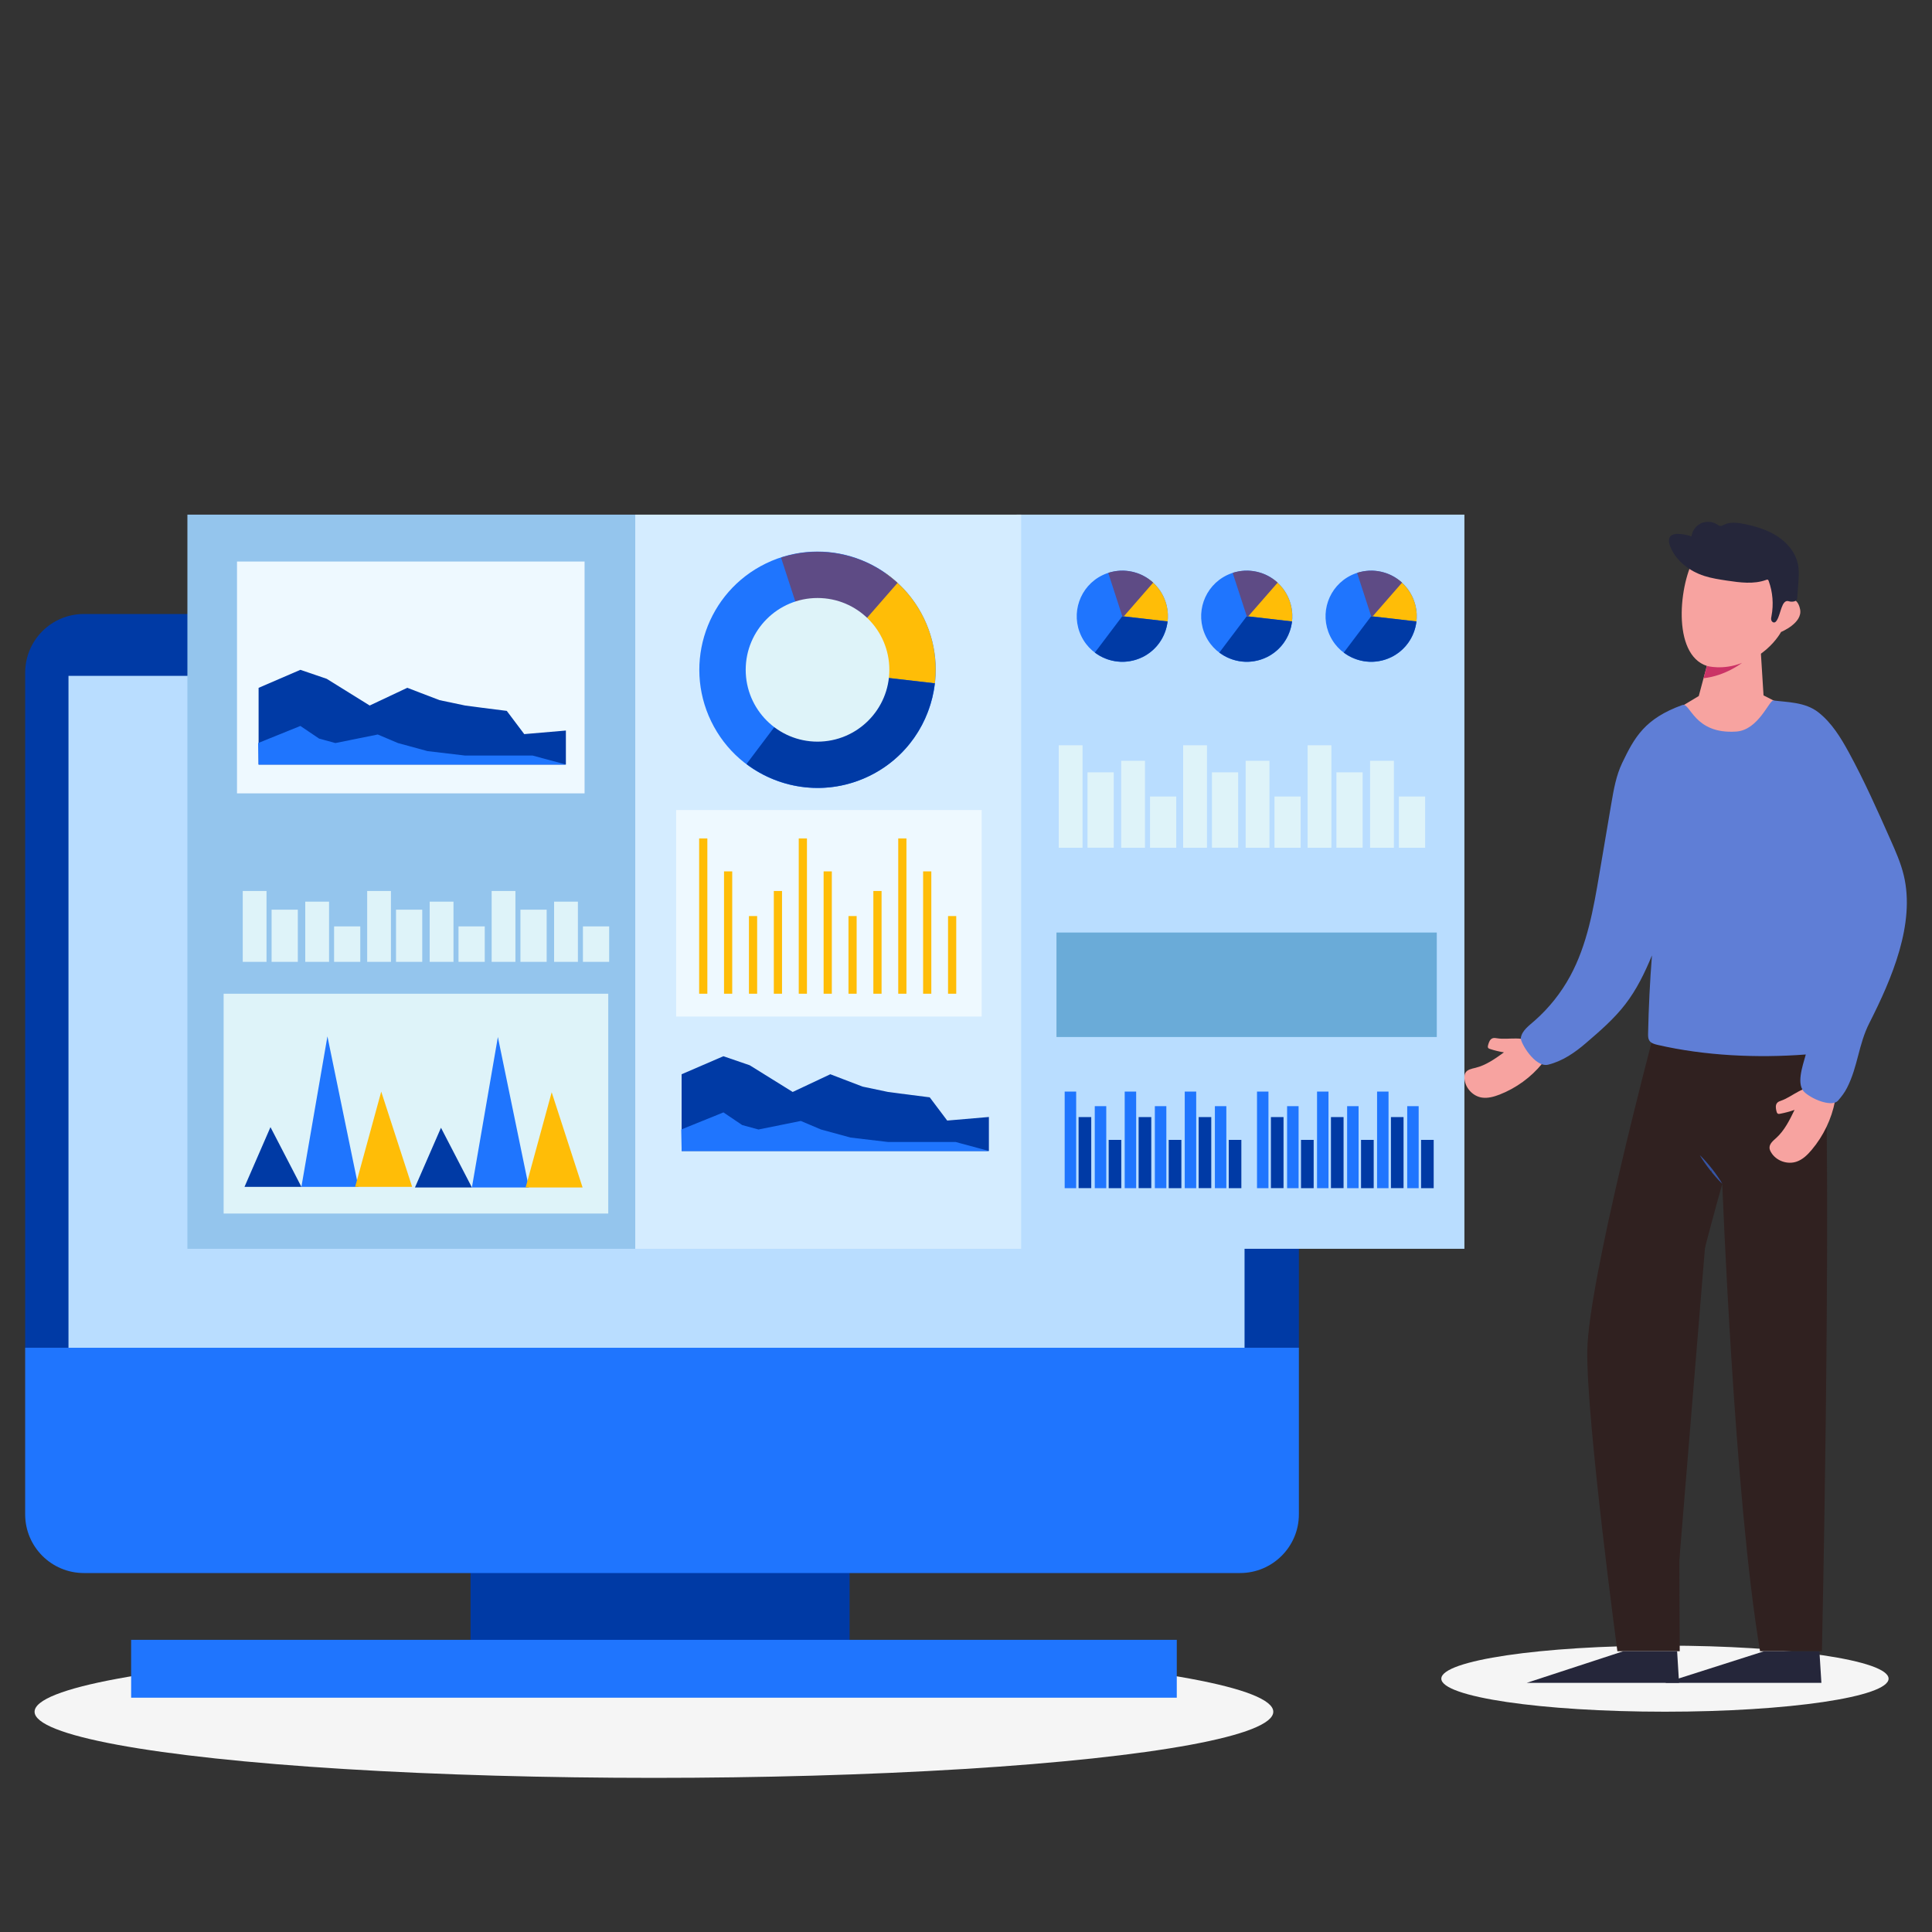 <?xml version="1.0" encoding="UTF-8"?>
<svg id="Layer_1" data-name="Layer 1" xmlns="http://www.w3.org/2000/svg" viewBox="0 0 400 400">
  <rect x="0" y="0" width="400" height="400" fill="#333333" stroke="none"/>
  <defs>
    <style>
      .cls-1 {
        fill: #3654a4;
      }

      .cls-2 {
        fill: #302120;
      }

      .cls-3 {
        fill: #003aa5;
      }

      .cls-4 {
        fill: #eef9ff;
      }

      .cls-5 {
        fill: #5e4b85;
      }

      .cls-6 {
        fill: #5f7ed6;
      }

      .cls-7 {
        fill: #1f75fe;
      }

      .cls-8 {
        fill: #94c5ed;
      }

      .cls-9 {
        fill: #f7a3a0;
      }

      .cls-10 {
        fill: #b9ddff;
      }

      .cls-11 {
        fill: #def3f9;
      }

      .cls-12 {
        fill: #25263a;
      }

      .cls-13 {
        fill: #ffbd07;
      }

      .cls-14 {
        fill: #f5f5f5;
      }

      .cls-15 {
        fill: #d4ecff;
      }

      .cls-16 {
        fill: #cb3366;
      }

      .cls-17 {
        fill: #6aabd8;
      }
    </style>
  </defs>
  <ellipse id="_Path_" data-name="&amp;lt;Path&amp;gt;" class="cls-14" cx="135.39" cy="354.4" rx="128.23" ry="13.69"/>
  <ellipse id="_Path_-2" data-name="&amp;lt;Path&amp;gt;" class="cls-14" cx="344.71" cy="347.55" rx="46.3" ry="6.84"/>
  <g>
    <g>
      <rect class="cls-3" x="97.42" y="287.99" width="78.48" height="51.53"/>
      <path class="cls-3" d="M256.75,127.12H17.37c-6.72,0-12.16,5.44-12.16,12.16v139.75h263.71v-139.75c0-6.72-5.46-12.16-12.17-12.16Z"/>
      <path class="cls-7" d="M256.75,325.68H17.37c-6.72,0-12.16-5.44-12.16-12.16v-34.49h263.71v34.49c0,6.71-5.46,12.16-12.17,12.16Z"/>
      <rect class="cls-7" x="27.15" y="339.51" width="216.49" height="11.98"/>
      <rect class="cls-10" x="14.18" y="139.93" width="243.49" height="139.11"/>
      <g>
        <rect class="cls-8" x="38.8" y="106.55" width="92.72" height="152"/>
        <rect class="cls-10" x="210.47" y="106.55" width="92.72" height="152"/>
        <rect class="cls-15" x="131.52" y="106.55" width="79.9" height="152"/>
        <rect class="cls-4" x="49.07" y="116.26" width="71.96" height="48"/>
        <g>
          <path class="cls-3" d="M53.54,142.41l8.65-3.73,5.45,1.86,8.9,5.53,7.79-3.67,2.81,1.08,3.87,1.48,5.28,1.11s6.96.93,8.63,1.11l3.62,4.81,8.62-.74v7.04h-63.62v-15.89Z"/>
          <polygon class="cls-7" points="53.44 153.84 62.19 150.3 66.07 152.92 69.44 153.84 78.21 152.07 82.39 153.84 88.51 155.51 96.3 156.43 105.2 156.43 110.27 156.43 117.17 158.29 53.54 158.29 53.44 153.84"/>
        </g>
        <g>
          <path class="cls-7" d="M236.48,136.08c-4.69,2.27-10.34.31-12.61-4.38-2.27-4.69-.31-10.34,4.38-12.61,4.69-2.27,10.34-.31,12.61,4.38,2.27,4.7.31,10.34-4.38,12.61Z"/>
          <path class="cls-13" d="M237.8,119.87l-5.44,7.72,9.38,1.08c.2-1.72-.06-3.52-.88-5.2-.72-1.49-1.79-2.7-3.06-3.6Z"/>
          <path class="cls-3" d="M236.48,136.08c3.02-1.47,4.89-4.32,5.26-7.42l-9.38-1.08-5.68,7.53c2.74,2.06,6.5,2.56,9.79.96Z"/>
          <path class="cls-5" d="M229.45,118.61l2.91,8.97.31.03,6.08-6.98c-2.46-2.27-6.02-3.09-9.3-2.02Z"/>
        </g>
        <g>
          <path class="cls-7" d="M262.24,136.08c-4.69,2.27-10.34.31-12.61-4.38-2.27-4.69-.31-10.34,4.38-12.61,4.69-2.27,10.34-.31,12.61,4.38,2.28,4.7.31,10.34-4.38,12.61Z"/>
          <path class="cls-13" d="M263.56,119.87l-5.44,7.72,9.37,1.08c.19-1.72-.07-3.52-.88-5.2-.72-1.49-1.79-2.7-3.06-3.6Z"/>
          <path class="cls-3" d="M262.24,136.08c3.02-1.47,4.89-4.32,5.26-7.42l-9.37-1.08-5.68,7.53c2.74,2.06,6.5,2.56,9.79.96Z"/>
          <path class="cls-5" d="M255.21,118.61l2.92,8.97.3.03,6.09-6.98c-2.47-2.27-6.02-3.09-9.31-2.02Z"/>
        </g>
        <g>
          <path class="cls-7" d="M288,136.08c-4.69,2.27-10.34.31-12.61-4.38-2.28-4.69-.32-10.34,4.38-12.61,4.69-2.27,10.34-.31,12.61,4.38,2.28,4.7.31,10.34-4.38,12.61Z"/>
          <path class="cls-13" d="M289.32,119.87l-5.44,7.72,9.37,1.08c.2-1.72-.06-3.52-.88-5.2-.72-1.49-1.79-2.7-3.06-3.6Z"/>
          <path class="cls-3" d="M288,136.08c3.02-1.47,4.9-4.32,5.26-7.42l-9.37-1.08-5.68,7.53c2.74,2.06,6.5,2.56,9.79.96Z"/>
          <path class="cls-5" d="M280.97,118.61l2.92,8.97.3.03,6.09-6.98c-2.47-2.27-6.02-3.09-9.31-2.02Z"/>
        </g>
        <g>
          <rect class="cls-11" x="219.2" y="154.3" width="4.93" height="21.22"/>
          <rect class="cls-11" x="225.16" y="159.9" width="5.43" height="15.61"/>
          <rect class="cls-11" x="232.13" y="157.51" width="4.93" height="18.01"/>
          <rect class="cls-11" x="238.1" y="164.91" width="5.43" height="10.61"/>
        </g>
        <g>
          <rect class="cls-11" x="244.96" y="154.3" width="4.93" height="21.22"/>
          <rect class="cls-11" x="250.92" y="159.9" width="5.43" height="15.61"/>
          <rect class="cls-11" x="257.9" y="157.51" width="4.93" height="18.01"/>
          <rect class="cls-11" x="263.87" y="164.91" width="5.42" height="10.61"/>
        </g>
        <g>
          <rect class="cls-11" x="270.73" y="154.3" width="4.92" height="21.22"/>
          <rect class="cls-11" x="276.69" y="159.9" width="5.43" height="15.61"/>
          <rect class="cls-11" x="283.66" y="157.51" width="4.93" height="18.01"/>
          <rect class="cls-11" x="289.63" y="164.91" width="5.43" height="10.61"/>
        </g>
        <g>
          <g>
            <path class="cls-7" d="M179.92,160.69c-12.16,5.89-26.79.81-32.68-11.35-5.89-12.16-.81-26.8,11.35-32.69,12.16-5.89,26.79-.81,32.69,11.35,5.89,12.17.81,26.79-11.36,32.68Z"/>
            <path class="cls-13" d="M183.36,118.69l-14.1,19.99,24.29,2.8c.52-4.47-.16-9.12-2.27-13.47-1.87-3.87-4.64-7.01-7.93-9.32Z"/>
            <path class="cls-3" d="M179.92,160.69c7.82-3.78,12.69-11.18,13.63-19.22l-24.29-2.8-14.71,19.52c7.09,5.34,16.84,6.63,25.38,2.49Z"/>
            <path class="cls-5" d="M161.7,115.43l7.56,23.25.79.09,15.77-18.08c-6.39-5.88-15.6-8.02-24.11-5.25Z"/>
          </g>
          <path class="cls-11" d="M184.13,138.68c0,8.21-6.66,14.87-14.87,14.87s-14.87-6.66-14.87-14.87,6.65-14.87,14.87-14.87,14.87,6.65,14.87,14.87Z"/>
        </g>
        <rect class="cls-11" x="46.3" y="205.74" width="79.63" height="45.51"/>
        <g>
          <polygon class="cls-7" points="62.4 245.73 67.79 214.57 74.2 245.73 62.4 245.73"/>
          <polygon class="cls-13" points="73.53 245.73 78.93 226.01 85.33 245.73 73.53 245.73"/>
          <polygon class="cls-3" points="50.62 245.73 56 233.36 62.41 245.73 50.62 245.73"/>
          <polygon class="cls-7" points="97.7 245.86 103.08 214.7 109.5 245.86 97.7 245.86"/>
          <polygon class="cls-13" points="108.83 245.86 114.22 226.14 120.62 245.86 108.83 245.86"/>
          <polygon class="cls-3" points="85.91 245.86 91.3 233.49 97.71 245.86 85.91 245.86"/>
        </g>
        <g>
          <rect class="cls-11" x="50.26" y="184.47" width="4.92" height="14.67"/>
          <rect class="cls-11" x="56.23" y="188.34" width="5.43" height="10.8"/>
          <rect class="cls-11" x="63.2" y="186.68" width="4.93" height="12.46"/>
          <rect class="cls-11" x="69.17" y="191.8" width="5.42" height="7.34"/>
        </g>
        <g>
          <rect class="cls-11" x="76.02" y="184.47" width="4.92" height="14.67"/>
          <rect class="cls-11" x="81.99" y="188.34" width="5.43" height="10.8"/>
          <rect class="cls-11" x="88.96" y="186.68" width="4.93" height="12.46"/>
          <rect class="cls-11" x="94.93" y="191.8" width="5.43" height="7.34"/>
        </g>
        <g>
          <rect class="cls-11" x="101.79" y="184.47" width="4.92" height="14.67"/>
          <rect class="cls-11" x="107.75" y="188.34" width="5.43" height="10.8"/>
          <rect class="cls-11" x="114.72" y="186.68" width="4.93" height="12.46"/>
          <rect class="cls-11" x="120.69" y="191.8" width="5.43" height="7.34"/>
        </g>
        <g>
          <path class="cls-3" d="M141.13,222.41l8.64-3.73,5.45,1.87,8.9,5.53,7.79-3.67,2.81,1.08,3.87,1.48,5.28,1.11s6.96.92,8.62,1.11l3.62,4.81,8.63-.74v7.04h-63.62v-15.89Z"/>
          <polygon class="cls-7" points="141.04 233.85 149.78 230.31 153.66 232.93 157.03 233.85 165.8 232.08 169.98 233.85 176.1 235.52 183.89 236.44 192.79 236.44 197.86 236.44 204.75 238.3 141.13 238.3 141.04 233.85"/>
        </g>
        <rect class="cls-4" x="139.99" y="167.71" width="63.26" height="42.75"/>
        <g>
          <g>
            <rect class="cls-7" x="220.43" y="226" width="2.38" height="20"/>
            <rect class="cls-3" x="223.31" y="231.28" width="2.62" height="14.71"/>
            <rect class="cls-7" x="226.66" y="229.02" width="2.38" height="16.98"/>
            <rect class="cls-3" x="229.54" y="236" width="2.61" height="10"/>
          </g>
          <g>
            <rect class="cls-7" x="232.86" y="226" width="2.37" height="20"/>
            <rect class="cls-3" x="235.74" y="231.28" width="2.62" height="14.71"/>
            <rect class="cls-7" x="239.1" y="229.02" width="2.38" height="16.98"/>
            <rect class="cls-3" x="241.97" y="236" width="2.62" height="10"/>
          </g>
          <g>
            <rect class="cls-7" x="245.29" y="226" width="2.37" height="20"/>
            <rect class="cls-3" x="248.17" y="231.28" width="2.61" height="14.71"/>
            <rect class="cls-7" x="251.53" y="229.02" width="2.37" height="16.98"/>
            <rect class="cls-3" x="254.4" y="236" width="2.61" height="10"/>
          </g>
        </g>
        <g>
          <g>
            <rect class="cls-7" x="260.25" y="226" width="2.37" height="20"/>
            <rect class="cls-3" x="263.13" y="231.28" width="2.61" height="14.71"/>
            <rect class="cls-7" x="266.48" y="229.02" width="2.38" height="16.98"/>
            <rect class="cls-3" x="269.36" y="236" width="2.62" height="10"/>
          </g>
          <g>
            <rect class="cls-7" x="272.68" y="226" width="2.37" height="20"/>
            <rect class="cls-3" x="275.56" y="231.28" width="2.61" height="14.71"/>
            <rect class="cls-7" x="278.91" y="229.02" width="2.37" height="16.98"/>
            <rect class="cls-3" x="281.79" y="236" width="2.62" height="10"/>
          </g>
          <g>
            <rect class="cls-7" x="285.11" y="226" width="2.37" height="20"/>
            <rect class="cls-3" x="287.98" y="231.28" width="2.61" height="14.71"/>
            <rect class="cls-7" x="291.35" y="229.02" width="2.37" height="16.98"/>
            <rect class="cls-3" x="294.22" y="236" width="2.61" height="10"/>
          </g>
        </g>
        <rect class="cls-13" x="144.75" y="173.59" width="1.7" height="32.15"/>
        <rect class="cls-13" x="149.9" y="180.41" width="1.7" height="25.33"/>
        <rect class="cls-13" x="155.06" y="189.66" width="1.7" height="16.08"/>
        <rect class="cls-13" x="160.21" y="184.47" width="1.7" height="21.27"/>
        <rect class="cls-13" x="165.37" y="173.59" width="1.7" height="32.15"/>
        <rect class="cls-13" x="170.52" y="180.41" width="1.7" height="25.33"/>
        <rect class="cls-13" x="175.67" y="189.66" width="1.69" height="16.08"/>
        <rect class="cls-13" x="180.82" y="184.47" width="1.7" height="21.27"/>
        <rect class="cls-13" x="185.97" y="173.59" width="1.7" height="32.15"/>
        <rect class="cls-13" x="191.12" y="180.41" width="1.7" height="25.33"/>
        <rect class="cls-13" x="196.28" y="189.66" width="1.7" height="16.08"/>
        <rect class="cls-17" x="218.73" y="193.07" width="78.74" height="21.63"/>
      </g>
    </g>
    <g>
      <g>
        <path class="cls-2" d="M342.16,214.99s-13.35,50.28-13.53,64.73c-.18,14.45,6.23,62.15,6.23,62.15h12.91s-.43-54.1.77-63.44c1.2-9.34,8.04-33.33,8.04-33.33,0,0,2.48,65.15,7.82,96.77h12.81s1.91-86.12.64-126.88h-35.7Z"/>
        <line class="cls-2" x1="375.18" y1="341.88" x2="373.86" y2="218.33"/>
        <path class="cls-1" d="M351.89,239.12c.47.44.9.91,1.32,1.38.42.47.82.97,1.22,1.46.39.5.77,1,1.13,1.53.36.52.72,1.05,1.03,1.61-.47-.44-.9-.9-1.32-1.38-.42-.48-.82-.97-1.21-1.46-.39-.5-.77-1.01-1.13-1.53-.36-.52-.72-1.05-1.03-1.61Z"/>
        <path class="cls-2" d="M354.32,242.22s-7.9,25.79-8.64,36.21c-.74,10.42.46,63.44.46,63.44"/>
      </g>
      <path class="cls-9" d="M317.15,216.19c-1.49-1.92-4.81-.82-7.22-1.23-.3-.05-.61-.1-.9,0-.55.19-.78.83-.93,1.39-.06.2-.11.44.01.61.09.12.24.18.38.22.94.31,1.91.54,2.89.7-1.83,1.32-3.72,2.67-5.9,3.2-.79.19-1.73.36-2.11,1.08-.15.28-.18.61-.18.92.03,2,1.63,3.85,3.6,4.16,1.25.19,2.52-.17,3.71-.63,3.41-1.34,6.47-3.56,8.79-6.4.06-.07.12-.15.12-.24,0-.1-.06-.19-.12-.28-.85-1.09-1.29-2.41-2.14-3.5Z"/>
      <path class="cls-9" d="M375.96,225.41c-2.31-.99-4.8,1.65-7.19,2.47-.3.1-.61.21-.82.45-.4.45-.3,1.13-.16,1.71.05.21.12.45.31.54.14.07.3.04.46.01,1.01-.19,2.01-.46,2.98-.8-1.01,2.09-2.07,4.25-3.79,5.81-.63.57-1.4,1.18-1.39,2.02,0,.33.14.64.3.92,1.02,1.79,3.39,2.65,5.35,1.95,1.24-.44,2.22-1.4,3.07-2.41,2.44-2.89,4.13-6.41,4.84-10.11.02-.09.03-.19,0-.28-.05-.1-.15-.15-.25-.19-1.31-.56-2.37-1.53-3.69-2.09Z"/>
      <path class="cls-9" d="M359.59,111.01s-6.53-1.02-9.48,5.93c-2.95,6.95-3.53,21.47,5.67,21.26,9.2-.2,12.97-7.36,12.97-7.36,0,0,4.52-1.84,3.94-4.7-.58-2.86-2.64-2.02-2.64-2.02,0,0,1.8-12.9-10.47-13.11Z"/>
      <path class="cls-9" d="M355.46,130.1l-3.75,14.01-4.94,2.96s3.32,12.88,10.27,12.88,12.74-13.6,12.74-13.6l-4.66-2.38-.87-13.87h-8.79Z"/>
      <path class="cls-16" d="M352.71,140.42l.68-2.55s3.3.96,7.28-.63c0,0-3.41,2.68-7.96,3.18Z"/>
      <path class="cls-12" d="M370.34,124.47c-1.49-.42-1.62,2.61-2.44,3.92-.13.21-.28.43-.52.48-.29.06-.57-.19-.65-.47-.08-.28-.02-.58.04-.86.46-2.42.26-4.95-.58-7.25-.04-.11-.09-.23-.2-.27-.1-.04-.22,0-.32.04-2.57.94-5.41.55-8.11.15-1.59-.24-3.18-.48-4.71-.97-3.11-1-5.93-3.17-7.08-6.18-.26-.68-.4-1.53.11-2.06.38-.41,1.01-.48,1.57-.46.94.02,1.88.19,2.76.52.12-1.15.9-2.22,1.98-2.72,1.07-.49,2.4-.38,3.37.27.17.11.33.24.53.28.29.05.57-.12.84-.25,1.29-.64,2.81-.43,4.21-.15,2.4.49,4.79,1.21,6.83,2.53,2.04,1.32,3.72,3.31,4.24,5.66.31,1.38.21,2.82.1,4.24-.07.91-.13,1.82-.2,2.73-.01.19-.03.38-.13.54-.27.43-1.15.44-1.64.3Z"/>
      <path class="cls-6" d="M348.33,145.97c1.65-.59,2.36,6.1,11.16,5.49,4.61-.32,6.81-6.56,7.69-6.44,2.86.39,6.55.3,9.31,2.47,2.76,2.17,4.64,5.26,6.32,8.34,3.17,5.82,5.87,11.89,8.56,17.95,1.08,2.43,2.17,4.88,2.79,7.47,2.39,10-2.45,21.34-7.14,30.58-2.26,4.46-2.34,8.91-4.6,13.37-.49.98-1.15,1.84-1.87,2.67-1.1,1.27-4.8.06-6.82-1.62-1.93-1.6-.57-5.37.14-7.93-10.05.77-20.91.27-30.69-1.99-.65-.15-1.37-.35-1.72-.92-.25-.41-.25-.93-.24-1.42.11-5.4.38-10.8.8-16.19-1.46,3.56-3.16,7.06-5.51,10.11-2.33,3.03-5.25,5.55-8.15,8.04-2.32,2-4.87,3.75-7.83,4.48-2.73.67-5.77-4.61-5.66-5.51.21-1.57,1.75-2.6,2.93-3.66,2.94-2.6,5.42-5.73,7.29-9.17,3.53-6.5,4.82-13.93,6.05-21.2.82-4.85,1.65-9.7,2.47-14.55.49-2.86.99-5.77,2.25-8.39,2.53-5.26,4.64-9.17,12.47-11.99Z"/>
      <path class="cls-6" d="M373.86,218.33s3.79-12.89,8.33-33.54c0,0-4.7-9-7.75-14.52"/>
      <path class="cls-6" d="M342.01,197.81s.54-14.65,1.9-25.69"/>
      <g>
        <polygon class="cls-12" points="336.06 341.88 316.08 348.42 347.63 348.42 347.23 341.88 336.06 341.88"/>
        <polygon class="cls-12" points="365.21 341.88 344.71 348.42 377.1 348.42 376.69 341.88 365.21 341.88"/>
      </g>
    </g>
  </g>
</svg>